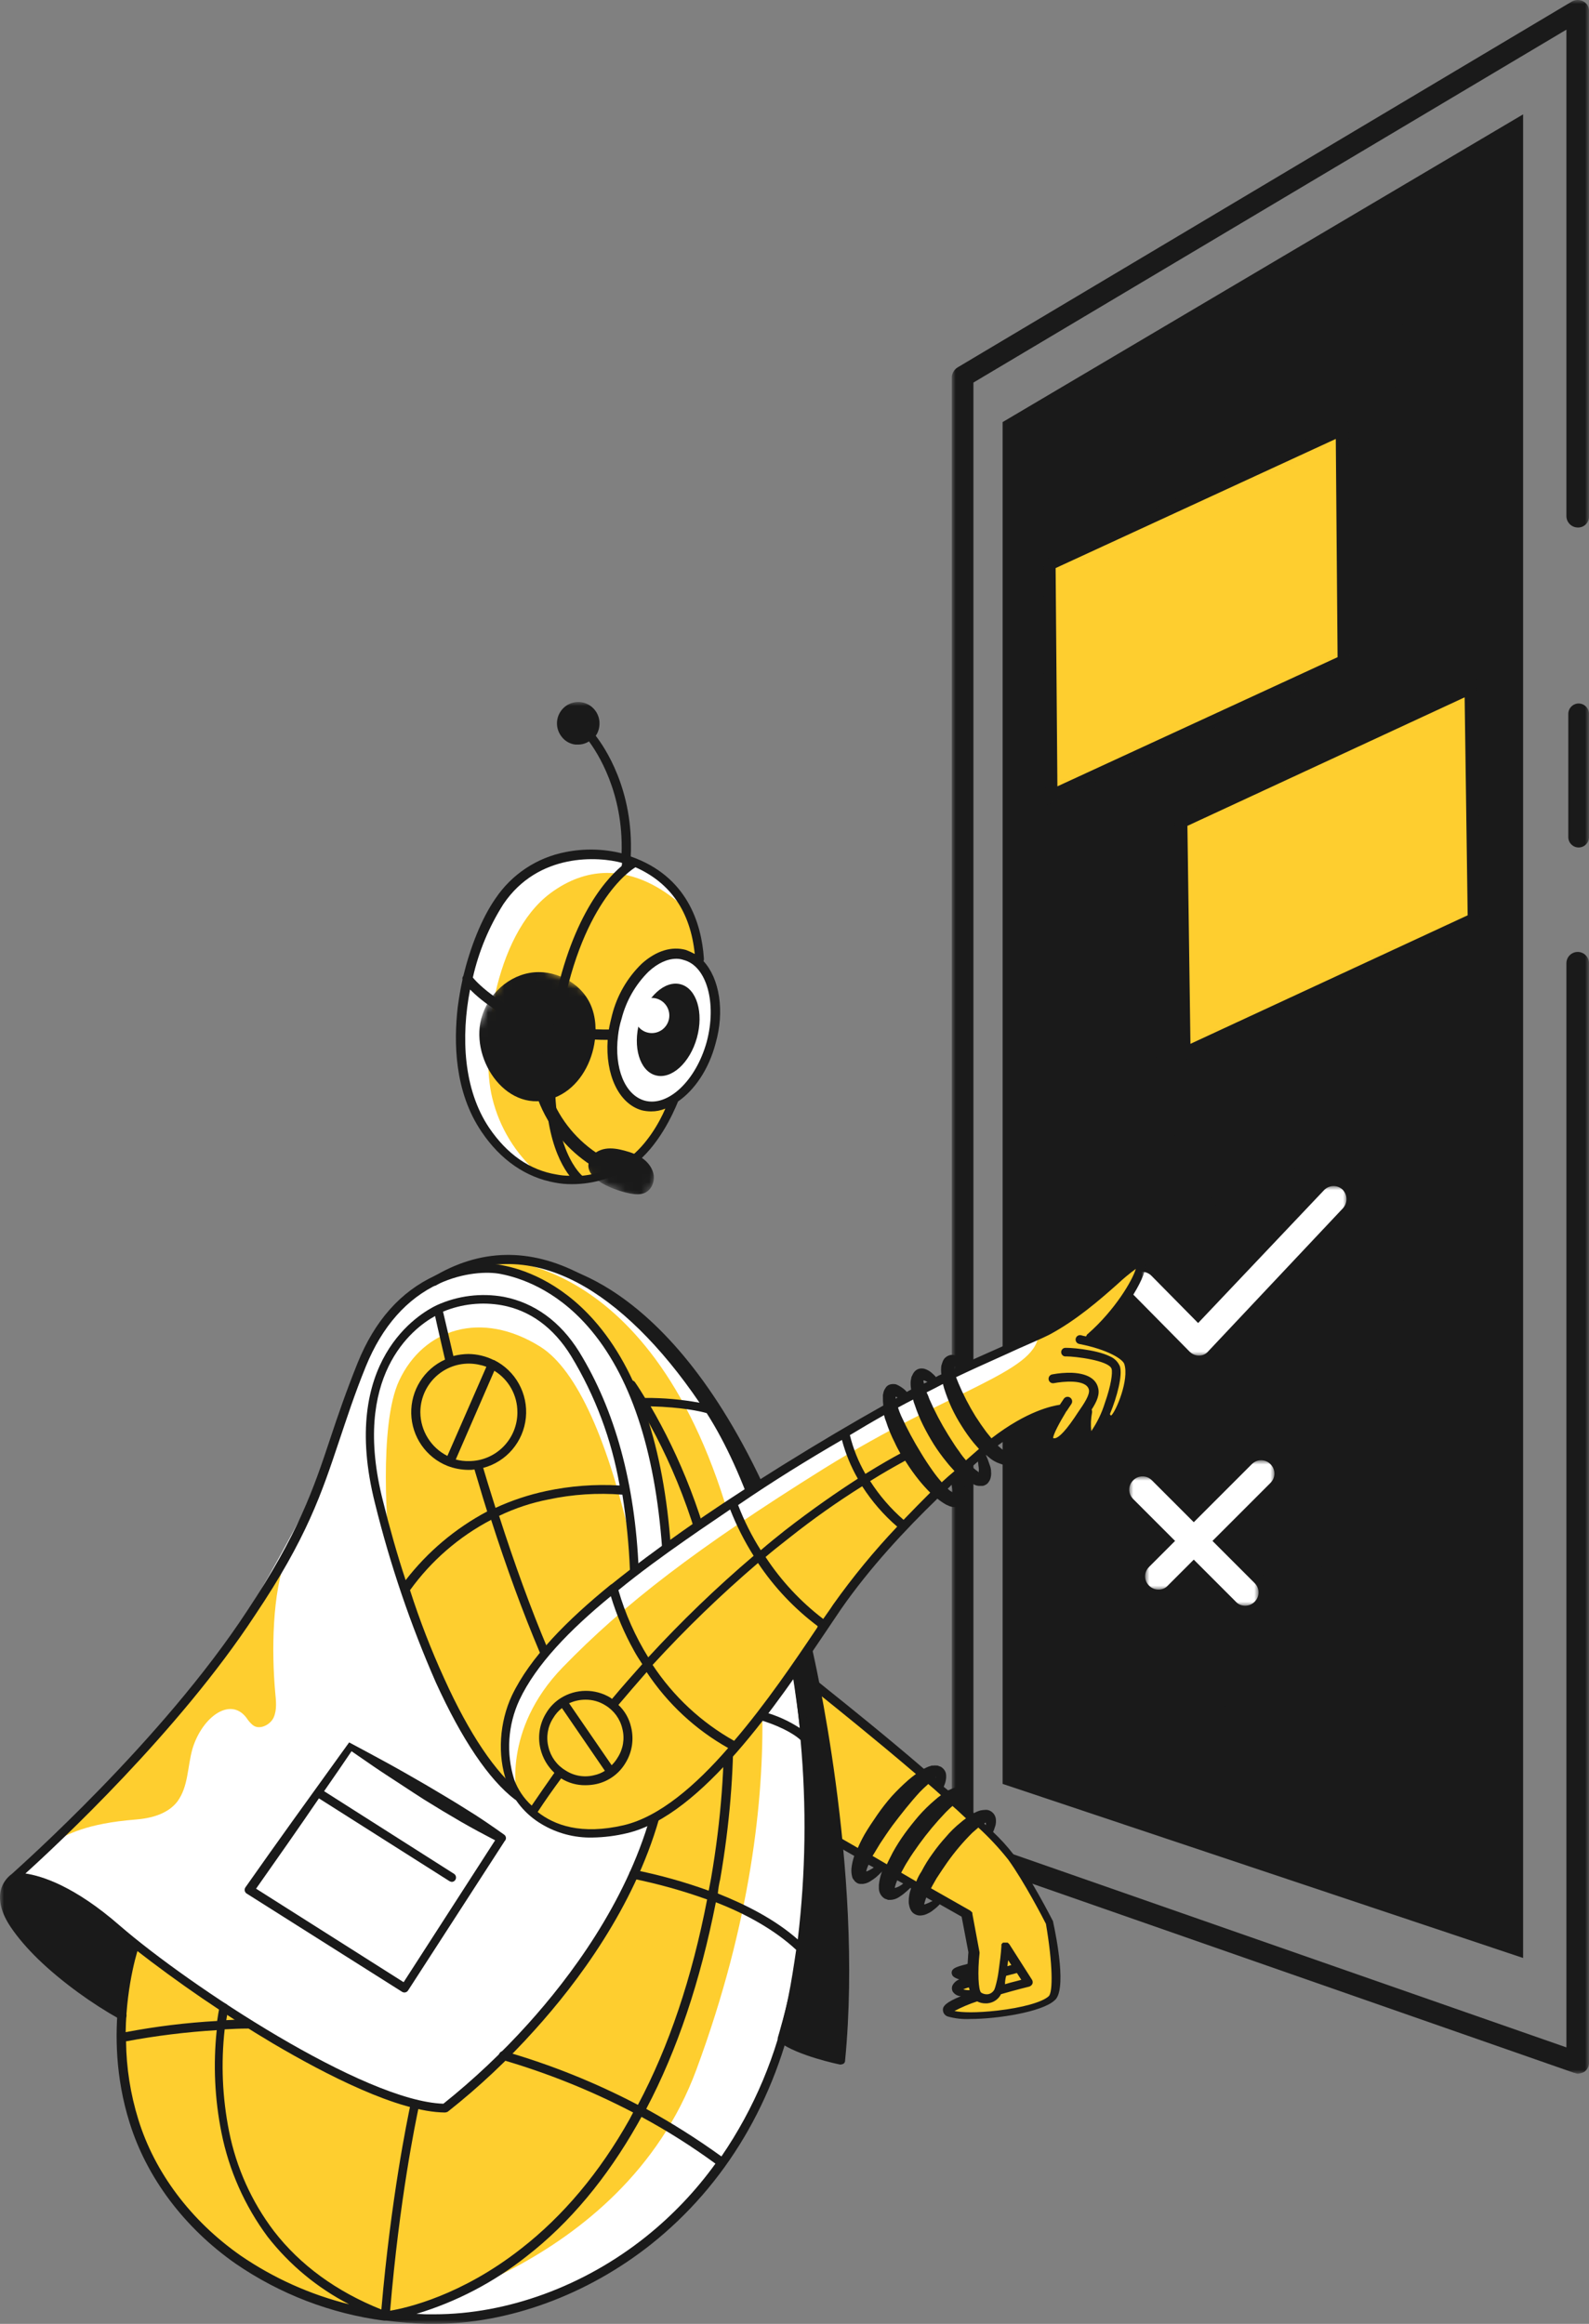 <svg width="197" height="288" viewBox="0 0 197 288" fill="none" xmlns="http://www.w3.org/2000/svg">
<rect x="0" y="0" width="197" height="288" fill="#808080" stroke="none"/>
<mask id="mask0" mask-type="alpha" maskUnits="userSpaceOnUse" x="118" y="0" width="79" height="257">
<rect x="118" width="79" height="257" fill="white"/>
</mask>
<g mask="url(#mask0)">
<path d="M188.832 242.654V14.171L124.301 52.31V221.077L188.832 242.654Z" fill="#1A1A1A"/>
<path d="M197 1.341C197.009 0.851 196.737 0.398 196.3 0.175C195.862 -0.058 195.337 -0.058 194.9 0.175L118.7 45.545C118.299 45.805 118.041 46.235 118 46.711V229.008C118.005 229.591 118.38 230.107 118.934 230.291L195.133 256.883C195.25 256.883 195.483 257 195.6 257C195.885 256.977 196.162 256.898 196.417 256.767C196.76 256.523 196.974 256.137 197 255.717V119.373C197 118.601 196.373 117.974 195.6 117.974C194.826 117.974 194.199 118.601 194.199 119.373V253.734L120.684 228.075V47.411L194.199 3.674V63.973C194.209 64.742 194.831 65.362 195.6 65.373C195.975 65.388 196.34 65.245 196.606 64.979C196.872 64.713 197.015 64.349 197 63.973V1.341Z" fill="#1A1A1A"/>
<path d="M195.716 87.183C195.01 87.189 194.439 87.76 194.433 88.466V103.745C194.433 104.453 195.007 105.028 195.716 105.028C196.425 105.028 197 104.453 197 103.745V88.466C196.994 87.76 196.423 87.189 195.716 87.183Z" fill="#1A1A1A"/>
<path d="M173.778 40.18C172.909 39.864 171.943 40.271 171.561 41.113L154.524 83.684L149.507 75.17C148.393 73.341 146.019 72.743 144.171 73.825C142.324 74.908 141.686 77.271 142.739 79.135L151.724 94.531L151.84 94.647C152.609 95.97 154.089 96.711 155.609 96.534C157.129 96.357 158.399 95.295 158.842 93.831L174.712 42.163C174.996 41.358 174.58 40.474 173.778 40.18Z" fill="#1A1A1A"/>
<path d="M173.778 96.747C172.909 96.431 171.943 96.838 171.561 97.68L154.524 140.251L149.507 131.737C148.393 129.908 146.019 129.31 144.171 130.392C142.324 131.475 141.686 133.838 142.739 135.702L151.724 151.098L151.84 151.214C152.609 152.537 154.089 153.278 155.609 153.101C157.129 152.924 158.399 151.862 158.842 150.398L174.712 98.73C174.943 97.928 174.544 97.08 173.778 96.747Z" fill="#1A1A1A"/>
<path d="M173.778 156.929C172.909 156.613 171.943 157.02 171.561 157.862L154.524 200.433L149.507 191.919C148.393 190.09 146.019 189.492 144.171 190.574C142.324 191.657 141.686 194.02 142.739 195.884L151.724 211.28L151.84 211.397C152.609 212.719 154.089 213.461 155.609 213.283C157.129 213.106 158.399 212.044 158.842 210.58L174.712 158.912C174.968 158.109 174.561 157.244 173.778 156.929Z" fill="#1A1A1A"/>
</g>
<mask id="mask1" mask-type="alpha" maskUnits="userSpaceOnUse" x="118" y="52" width="61" height="48">
<rect x="118.663" y="74.755" width="52.947" height="26.973" transform="rotate(-24.741 118.663 74.755)" fill="white"/>
</mask>
<g mask="url(#mask1)">
<path d="M166.37 53.195L130.097 69.91L130.332 98.652L166.605 81.937L166.37 53.195Z" fill="#FECE2F" stroke="#1A1A1A" stroke-width="1.543"/>
</g>
<mask id="mask2" mask-type="alpha" maskUnits="userSpaceOnUse" x="135" y="84" width="60" height="48">
<rect x="194.048" y="109.102" width="52.447" height="26.973" transform="rotate(155.136 194.048 109.102)" fill="white"/>
</mask>
<g mask="url(#mask2)">
<path d="M146.836 130.556L182.732 113.921L182.333 85.227L146.438 101.862L146.836 130.556Z" fill="#FECE2F" stroke="#1A1A1A" stroke-width="1.535"/>
</g>
<mask id="mask3" mask-type="alpha" maskUnits="userSpaceOnUse" x="140" y="147" width="27" height="21">
<rect x="140" y="147" width="27" height="21" fill="white"/>
</mask>
<g mask="url(#mask3)">
<path d="M147.482 167.506L140.488 160.424C139.837 159.765 139.837 158.776 140.488 158.118C141.139 157.459 142.114 157.459 142.765 158.118L148.539 163.965L164.154 147.494C164.804 146.835 165.78 146.835 166.431 147.412C167.081 148.071 167.081 149.059 166.512 149.718L149.759 167.506C149.19 168.165 148.133 168.165 147.482 167.506Z" fill="white"/>
</g>
<mask id="mask4" mask-type="alpha" maskUnits="userSpaceOnUse" x="0" y="87" width="142" height="201">
<rect y="87" width="142" height="201" fill="white"/>
</mask>
<g mask="url(#mask4)">
<path d="M100.484 208.511C100.484 208.511 118.332 223.27 118.283 223.27C118.234 223.27 124.841 229.262 126.813 232.68C128.785 236.097 130.413 238.375 130.659 242.189C130.906 246.002 130.758 247.836 129.772 248.231C128.785 248.626 117.84 251.103 117.741 249.667C117.642 248.181 120.453 247.24 120.453 247.24C120.453 247.24 118.925 247.24 119.269 246.448C119.509 245.956 119.935 245.581 120.453 245.408L120.798 242.04L119.861 237.286L110.591 232.085L106.45 229.857L103.935 228.47L101.716 215.643L100.484 208.511Z" fill="#FECE2F"/>
<path fill-rule="evenodd" clip-rule="evenodd" d="M130.561 238.177C130.568 238.122 130.549 238.068 130.511 238.028C130.413 237.83 127.849 232.828 125.68 229.857C124.903 228.847 124.046 227.902 123.116 227.033C123.116 227.008 123.128 226.996 123.14 226.984C123.152 226.971 123.165 226.959 123.165 226.934C123.221 226.821 123.261 226.693 123.303 226.557L123.303 226.557C123.335 226.455 123.369 226.348 123.411 226.241C123.48 225.965 123.497 225.679 123.46 225.398C123.426 225.183 123.342 224.979 123.214 224.804C123.062 224.603 122.857 224.448 122.622 224.358C122.432 224.294 122.229 224.277 122.031 224.309C121.915 224.309 121.817 224.325 121.735 224.339C121.677 224.349 121.628 224.358 121.587 224.358C121.293 224.434 121.01 224.551 120.748 224.705C120.649 224.605 120.55 224.518 120.451 224.431L120.451 224.431L120.451 224.431L120.451 224.431L120.451 224.431L120.451 224.431L120.451 224.431L120.451 224.431L120.451 224.431L120.451 224.431L120.451 224.431L120.451 224.431L120.451 224.431L120.451 224.431C120.353 224.345 120.254 224.258 120.156 224.16V224.11C120.268 223.891 120.351 223.658 120.403 223.417C120.496 223.129 120.513 222.822 120.452 222.525C120.437 222.291 120.35 222.066 120.205 221.882C120.03 221.663 119.788 221.506 119.516 221.437C119.305 221.387 119.086 221.387 118.875 221.437C118.707 221.446 118.541 221.479 118.382 221.536C118.196 221.599 118.007 221.682 117.832 221.759L117.832 221.759L117.831 221.759L117.831 221.759C117.73 221.804 117.633 221.847 117.543 221.883C117.444 221.808 117.358 221.734 117.272 221.66C117.185 221.586 117.099 221.511 117 221.437C117.019 221.382 117.044 221.32 117.071 221.254L117.071 221.254C117.116 221.141 117.167 221.017 117.198 220.892C117.288 220.587 117.321 220.268 117.296 219.951C117.276 219.694 117.173 219.45 117.002 219.258L116.855 219.109C116.83 219.084 116.793 219.059 116.756 219.035C116.719 219.01 116.682 218.985 116.658 218.961C116.523 218.919 116.391 218.87 116.263 218.812C116.05 218.787 115.835 218.787 115.622 218.812H115.474L115.375 218.862C115.351 218.862 115.314 218.874 115.277 218.886C115.24 218.898 115.203 218.911 115.178 218.911C114.936 219.008 114.741 219.106 114.547 219.203L114.537 219.208C109.857 215.179 105.038 211.319 102.755 209.49L102.755 209.49L102.755 209.49C102.007 208.891 101.531 208.509 101.422 208.412C101.264 208.283 101.048 208.25 100.859 208.325C100.67 208.401 100.536 208.574 100.51 208.777C100.483 208.979 100.568 209.181 100.732 209.303C100.751 209.323 101.021 209.539 101.491 209.916L101.491 209.916L101.491 209.916C103.386 211.437 108.532 215.565 113.551 219.852C113.206 220.1 112.91 220.347 112.614 220.595C111.888 221.234 111.197 221.912 110.544 222.625C109.91 223.351 109.317 224.111 108.768 224.904C108.226 225.696 107.684 226.489 107.19 227.33C106.881 227.877 106.601 228.439 106.351 229.016L104.034 227.679C103.775 227.528 103.444 227.617 103.294 227.877C103.144 228.137 103.232 228.469 103.491 228.62L105.907 230.006C105.735 230.503 105.619 231.018 105.562 231.542C105.527 231.908 105.561 232.277 105.661 232.631C105.696 232.762 105.764 232.881 105.858 232.978C105.883 233.003 105.907 233.04 105.932 233.078C105.957 233.115 105.981 233.152 106.006 233.176C106.031 233.201 106.068 233.226 106.105 233.251C106.142 233.276 106.179 233.3 106.203 233.325C106.333 233.418 106.488 233.47 106.647 233.473H106.99C107.326 233.436 107.648 233.317 107.927 233.127C108.149 232.99 108.363 232.841 108.568 232.681C108.859 232.437 109.102 232.194 109.345 231.95L109.357 231.938C109.357 231.987 109.357 231.987 109.308 232.037C109.135 232.534 109.02 233.049 108.963 233.572V234.068C108.97 234.274 109.021 234.476 109.11 234.662C109.237 234.933 109.444 235.157 109.702 235.306C109.837 235.347 109.968 235.397 110.097 235.454H110.442C110.773 235.432 111.094 235.331 111.379 235.159C111.6 235.022 111.814 234.874 112.02 234.714L112.02 234.714C112.315 234.466 112.611 234.218 112.859 233.971L112.957 234.02C112.957 234.045 112.945 234.07 112.933 234.094C112.92 234.119 112.908 234.144 112.908 234.169C112.742 234.646 112.659 235.149 112.662 235.654C112.654 235.805 112.67 235.955 112.711 236.1C112.746 236.307 112.812 236.508 112.908 236.694C113.022 236.933 113.213 237.125 113.45 237.239C113.661 237.354 113.901 237.406 114.141 237.388C114.451 237.372 114.754 237.288 115.028 237.14C115.259 237.038 115.474 236.904 115.669 236.744C115.971 236.523 116.252 236.275 116.508 236.001L119.22 237.536L120.059 241.944C120.033 242.156 120.021 242.397 120.008 242.658C119.996 242.885 119.984 243.127 119.961 243.38C119.909 243.387 119.858 243.404 119.813 243.43C118.58 243.727 118.186 243.925 118.038 244.222C117.964 244.379 117.964 244.561 118.038 244.718C118.087 244.866 118.186 245.064 118.925 245.312C118.565 245.448 118.266 245.713 118.086 246.055C117.977 246.312 117.995 246.606 118.135 246.847C118.363 247.171 118.727 247.372 119.122 247.392C117.297 248.135 116.853 248.63 116.903 249.125C116.92 249.502 117.18 249.824 117.544 249.918C118.426 250.16 119.342 250.26 120.255 250.215C123.756 250.215 129.18 249.323 130.709 247.937C132.287 246.794 131.004 240.207 130.561 238.177ZM122.179 225.745L122.179 225.745L122.179 225.747C122.179 225.771 122.179 225.782 122.185 225.788C122.191 225.794 122.203 225.794 122.228 225.794C122.215 225.795 122.202 225.79 122.193 225.78C122.184 225.771 122.179 225.76 122.179 225.747V225.745ZM122.228 225.894C122.174 225.887 122.119 225.905 122.08 225.943V225.946C122.054 225.946 122.032 225.966 122.031 225.993L122.228 226.191V225.894ZM113.599 233.174L111.726 232.084C111.791 231.966 111.856 231.846 111.921 231.723C112.106 231.381 112.296 231.025 112.514 230.697C112.958 229.954 113.451 229.261 113.944 228.568C114.952 227.172 116.056 225.848 117.248 224.606L117.309 224.546L117.309 224.546L117.309 224.546L117.309 224.545L117.309 224.545C117.578 224.277 117.811 224.044 118.087 223.814C118.473 224.138 118.838 224.482 119.196 224.82C119.386 225 119.575 225.178 119.763 225.349C119.538 225.499 119.324 225.664 119.123 225.845C118.439 226.391 117.811 227.005 117.249 227.677C116.665 228.319 116.122 228.997 115.622 229.707C115.105 230.413 114.643 231.159 114.241 231.936C113.979 232.322 113.763 232.738 113.599 233.175V233.174ZM119.136 222.858C119.126 222.849 119.121 222.836 119.122 222.823L119.171 222.872C119.158 222.873 119.145 222.867 119.136 222.858ZM119.072 223.07C119.112 223.032 119.166 223.014 119.22 223.021V223.316L119.023 223.118C119.024 223.105 119.029 223.093 119.039 223.084C119.048 223.075 119.061 223.071 119.074 223.072L119.072 223.07ZM115.972 220.223C115.97 220.215 115.968 220.206 115.967 220.198L115.966 220.199C115.966 220.199 115.935 220.199 115.972 220.223ZM115.972 220.223C115.979 220.251 115.995 220.277 116.017 220.297V220.248C115.996 220.238 115.982 220.23 115.972 220.223ZM109.114 228.469L109.114 228.469C109.607 227.726 110.1 226.983 110.643 226.24C111.727 224.804 112.861 223.367 114.044 222.08C114.338 221.785 114.686 221.436 114.981 221.188L115.08 221.089C115.577 221.498 116.074 221.948 116.533 222.363L116.658 222.476C116.4 222.659 116.153 222.857 115.918 223.07C115.197 223.679 114.521 224.342 113.897 225.051C113.305 225.744 112.713 226.487 112.171 227.23C111.632 227.976 111.138 228.753 110.692 229.558C110.609 229.725 110.526 229.886 110.443 230.047C110.279 230.365 110.116 230.682 109.952 231.043L108.177 230.004C108.335 229.765 108.494 229.497 108.661 229.215L108.661 229.215C108.804 228.973 108.953 228.722 109.112 228.47L109.114 228.469ZM107.388 231.938C107.578 231.876 107.759 231.793 107.931 231.69L107.929 231.689C108.068 231.618 108.2 231.535 108.325 231.442L107.684 231.095C107.549 231.362 107.45 231.645 107.388 231.938ZM111.482 233.77C111.323 233.849 111.158 233.915 110.989 233.968H110.94V233.919C111.007 233.612 111.106 233.314 111.233 233.027L111.973 233.423C111.825 233.56 111.659 233.676 111.48 233.769L111.482 233.77ZM114.937 235.899L114.937 235.899C115.022 235.862 115.108 235.825 115.181 235.801L115.177 235.8C115.316 235.716 115.465 235.649 115.62 235.602L114.831 235.157L114.824 235.178C114.728 235.468 114.632 235.756 114.584 235.949V235.999H114.688C114.763 235.974 114.85 235.936 114.937 235.899ZM120.207 246.646C119.941 246.647 119.676 246.614 119.418 246.547C119.64 246.442 119.871 246.359 120.108 246.299C120.157 246.41 120.191 246.526 120.207 246.646ZM123.658 249.172C126.715 248.825 129.23 248.132 130.019 247.389H130.018C130.561 246.893 130.511 243.328 129.672 238.423C129.376 237.828 126.96 233.173 124.988 230.449C123.861 229.033 122.624 227.708 121.29 226.488C121.166 226.587 121.043 226.698 120.92 226.81L120.92 226.81L120.92 226.81L120.92 226.81C120.796 226.921 120.673 227.033 120.55 227.132C119.411 228.261 118.372 229.488 117.445 230.798C117.001 231.442 116.558 232.085 116.114 232.779C116.024 232.94 115.935 233.095 115.848 233.246L115.848 233.246L115.848 233.246C115.695 233.511 115.549 233.764 115.424 234.017L120.305 236.791C120.305 236.804 120.31 236.816 120.319 236.826C120.328 236.835 120.341 236.84 120.354 236.84L120.403 236.889C120.417 236.889 120.429 236.894 120.439 236.903C120.448 236.913 120.453 236.926 120.453 236.939C120.477 236.964 120.477 236.976 120.477 236.982C120.477 236.983 120.477 236.983 120.477 236.984C120.477 236.985 120.478 236.985 120.478 236.986C120.479 236.988 120.484 236.988 120.502 236.988C120.515 236.988 120.528 236.993 120.537 237.002C120.547 237.012 120.552 237.025 120.552 237.038V237.186L121.439 241.941V242.09C121.192 244.367 121.291 246.648 121.636 246.943C121.897 247.118 122.214 247.188 122.524 247.141C122.874 247.065 123.167 246.826 123.313 246.497C123.306 246.443 123.324 246.388 123.362 246.349C123.567 245.669 123.716 244.973 123.806 244.268C123.953 243.229 124.102 242.09 124.151 241.198V240.95C124.164 240.951 124.177 240.946 124.186 240.936C124.195 240.927 124.2 240.914 124.2 240.901L124.249 240.851C124.249 240.838 124.254 240.825 124.263 240.816C124.273 240.807 124.286 240.801 124.299 240.802L124.348 240.752H124.94C124.94 240.766 124.945 240.778 124.954 240.788C124.963 240.797 124.976 240.802 124.989 240.802L125.038 240.851C125.063 240.876 125.063 240.888 125.063 240.895C125.063 240.896 125.063 240.898 125.064 240.898C125.065 240.901 125.07 240.901 125.088 240.901C125.101 240.901 125.113 240.906 125.123 240.915C125.132 240.924 125.137 240.937 125.137 240.95L127.948 245.358C128.037 245.508 128.055 245.689 127.998 245.853C127.919 246.019 127.777 246.144 127.603 246.2C127.603 246.2 125.976 246.596 124.102 247.141C123.818 247.706 123.29 248.107 122.673 248.231C122.512 248.272 122.345 248.289 122.18 248.28C121.82 248.281 121.465 248.196 121.144 248.033C120.175 248.348 119.235 248.746 118.333 249.221C119.171 249.42 121.094 249.469 123.658 249.172ZM125.384 243.526L124.891 243.675C124.916 243.55 124.928 243.426 124.94 243.302L124.94 243.302C124.953 243.178 124.965 243.055 124.989 242.932L125.384 243.526ZM126.074 244.516L124.743 244.863H124.743C124.649 245.202 124.599 245.552 124.595 245.904C125.06 245.757 125.507 245.646 125.897 245.549C126.169 245.481 126.414 245.42 126.616 245.359L126.074 244.516Z" fill="#1A1A1A"/>
<path d="M16.761 241C16.761 241 11.534 254.025 18.733 267.942C25.931 281.858 40.676 285.92 47.873 287.01C55.07 288.099 72.872 287.158 86.579 271.754C100.286 256.35 100.484 234.857 100.484 234.857C100.484 234.857 100.04 211.431 98.708 203.557C97.377 195.682 91.114 176.714 83.571 168.393C76.028 160.073 68.977 154.478 59.016 157.004L27.164 222.18L16.761 241Z" fill="#FECE2F"/>
<path d="M61.137 156.162C61.137 156.162 82.733 155.024 91.707 192.96L93.876 185.927C93.876 185.927 88.206 168.148 75.289 160.322C66.758 155.172 61.137 156.162 61.137 156.162Z" fill="white"/>
<path d="M86.579 271.706C100.286 256.304 100.484 234.809 100.484 234.809C100.484 234.809 100.04 211.384 98.708 203.509C98.205 200.868 97.563 198.257 96.785 195.684L92.446 195.634C92.446 195.634 99.991 219.605 86.332 256.502C77.063 281.512 47.873 286.96 47.873 286.96C55.022 288.099 72.872 287.158 86.579 271.706Z" fill="white"/>
<path d="M59.263 157.202C55.072 157.202 53.001 158.094 49.106 162.254C45.162 166.464 40.033 182.659 40.033 182.659C40.033 182.659 30.517 202.023 23.91 209.65C16.711 217.971 1.673 232.977 1.673 232.977L15.133 239.516C15.133 239.516 25.882 247.688 36.582 254.176C47.331 260.664 55.169 261.258 55.169 261.258C55.169 261.258 64.537 254.028 70.898 245.162C77.209 236.297 79.773 229.017 81.203 225.302C81.203 225.302 83.57 199.005 82.238 187.465C80.907 175.925 75.286 161.365 65.967 158.492C65.919 158.49 60.989 157.202 59.263 157.202Z" fill="white"/>
<path d="M34.117 209.7C34.215 210.789 34.363 211.879 33.919 212.869C33.475 213.81 32.095 214.454 31.306 213.761C31.084 213.571 30.885 213.355 30.714 213.117C28.742 210.096 25.092 212.671 23.86 216.732C23.219 219.011 23.367 221.388 21.987 223.27C20.803 224.805 18.733 225.35 16.81 225.498C10.597 225.994 8.378 227.38 6.652 228.222C8.576 226.786 12.224 222.923 13.802 221.14C19.571 214.553 24.551 209.65 29.482 202.419C30.714 200.636 34.117 194.297 35.546 192.811C33.722 197.368 33.673 204.748 34.117 209.7Z" fill="#FECE2F"/>
<path d="M73.66 163.641C69.322 158.737 64.687 157.252 62.271 156.806C61.63 156.658 58.129 156.162 53.938 158.094C49.648 160.075 46.443 163.69 44.323 168.94C42.893 172.506 41.907 175.378 40.97 178.201C38.85 184.59 36.976 190.086 30.665 199.597C20.064 215.79 2.266 231.491 1.475 232.234C0.791 232.726 0.302 233.445 0.094 234.264C-0.199 235.602 0.193 237.137 1.327 238.821C3.102 241.446 5.913 244.17 9.709 246.943C11.368 248.152 13.097 249.26 14.887 250.261C14.962 250.301 15.048 250.319 15.133 250.311C15.383 250.311 15.603 250.144 15.671 249.903C15.74 249.662 15.641 249.404 15.429 249.271C15.259 249.182 15.095 249.083 14.936 248.976C14.985 247.886 15.725 244.915 15.824 244.518C16.021 243.726 16.612 242.488 16.711 241.547C22.166 245.797 27.88 249.701 33.821 253.235C40.379 257.098 49.401 261.754 55.17 261.803C55.291 261.793 55.408 261.76 55.516 261.704C59.399 258.638 63.012 255.241 66.314 251.551C71.59 245.707 78.542 236.446 81.698 225.451C81.77 225.154 81.592 224.853 81.298 224.773C81.004 224.693 80.7 224.863 80.613 225.156C77.508 235.953 70.653 245.065 65.475 250.81C62.247 254.392 58.735 257.704 54.973 260.714C45.161 260.419 23.417 246.054 14.887 238.673C9.216 233.72 5.173 232.481 3.152 232.183C7.146 228.568 22.184 214.552 31.602 200.19C38.061 190.581 39.885 185.035 42.055 178.547C42.992 175.773 43.928 172.852 45.358 169.335C47.38 164.383 50.435 160.916 54.431 159.083C57.439 157.697 60.446 157.548 62.123 157.895C64.391 158.34 68.779 159.727 72.872 164.383C78.098 170.325 81.204 179.587 82.092 191.919C82.135 192.206 82.393 192.41 82.681 192.384C82.969 192.357 83.186 192.11 83.177 191.82C82.289 179.241 79.084 169.782 73.66 163.641Z" fill="#1A1A1A"/>
<path fill-rule="evenodd" clip-rule="evenodd" d="M57.782 224.209C59.411 225.2 60.987 226.29 62.516 227.379C62.64 227.469 62.718 227.61 62.727 227.764C62.737 227.917 62.677 228.067 62.565 228.171L50.583 246.694C50.416 246.935 50.09 247 49.844 246.843L30.565 234.659C30.324 234.492 30.259 234.164 30.417 233.916C34.308 228.372 38.281 222.869 42.224 217.409C42.578 216.918 42.932 216.428 43.286 215.938C44.864 216.78 46.442 217.622 48.069 218.514C49.696 219.406 51.323 220.346 52.95 221.287L55.366 222.724C56.205 223.219 56.993 223.714 57.782 224.209L57.782 224.209ZM31.748 234.065L50.041 245.654L61.383 228.07C59.953 227.329 58.573 226.586 57.192 225.794C56.819 225.569 56.434 225.345 56.049 225.12C55.67 224.899 55.291 224.678 54.924 224.457L52.656 223.07C51.779 222.512 50.902 221.937 50.015 221.354C49.406 220.954 48.791 220.551 48.169 220.148C46.922 219.341 45.708 218.501 44.447 217.627C44.162 217.43 43.874 217.23 43.583 217.03C42.513 218.619 41.441 220.164 40.372 221.707C40.308 221.799 40.245 221.891 40.181 221.982L56.303 232.232C56.543 232.4 56.609 232.728 56.451 232.975C56.356 233.13 56.188 233.224 56.007 233.223C55.902 233.212 55.801 233.179 55.711 233.124L39.539 222.872C36.987 226.617 34.387 230.313 31.787 234.009L31.748 234.065Z" fill="#1A1A1A"/>
<path d="M66.758 156.509C66.758 156.509 81.648 156.509 94.517 183.798L92.94 184.788C92.94 184.788 91.411 180.232 86.234 172.159C81.056 164.087 73.019 157.054 66.758 156.509Z" fill="#1A1A1A"/>
<path d="M100.681 204.301C100.616 204.088 100.449 203.921 100.237 203.856C100.012 203.828 99.794 203.947 99.695 204.153L98.265 206.877C98.224 206.988 98.207 207.106 98.215 207.223C98.215 207.322 100.138 218.515 100.187 229.312C100.236 240.058 96.489 252.341 96.44 252.491C96.381 252.71 96.459 252.944 96.637 253.085C98.905 254.77 103.885 255.808 104.132 255.858H104.23C104.351 255.848 104.468 255.815 104.576 255.759C104.706 255.671 104.781 255.521 104.773 255.363C107.091 231.541 100.73 204.549 100.681 204.301Z" fill="#1A1A1A"/>
<path d="M75.386 105.943C72.822 105.398 64.292 104.903 59.657 116.096C55.022 127.289 56.058 138.63 63.651 143.83C71.245 148.981 79.331 145.861 82.881 137.244L86.727 118.473C86.727 118.473 87.022 108.469 75.386 105.943Z" fill="#FECE2F"/>
<path d="M75.386 105.943C72.822 105.398 64.292 104.903 59.657 116.096C55.022 127.289 56.058 138.63 63.651 143.83C64.622 144.49 65.663 145.038 66.756 145.465C63.927 143.018 61.927 139.746 61.036 136.104C59.508 129.963 61.184 115.947 68.235 110.698C77.456 103.863 85.443 113.124 85.443 113.124C84.064 110.301 81.204 107.181 75.386 105.943Z" fill="white"/>
<path d="M80.564 119.266C79.796 119.888 79.145 120.643 78.64 121.494C77.153 123.918 76.289 126.675 76.126 129.517C76.027 131.3 76.225 133.184 77.161 134.718C78.098 136.251 79.923 137.293 81.648 136.897C82.534 136.65 83.346 136.191 84.015 135.56C85.757 134.172 87.073 132.317 87.812 130.211C88.044 129.364 88.225 128.504 88.354 127.635C88.577 126.544 88.676 125.431 88.65 124.317C88.502 122.485 87.615 120.256 86.135 119.068C84.607 117.928 82.043 118.176 80.564 119.266Z" fill="white"/>
<ellipse cx="82.841" cy="127.627" rx="5.851" ry="3.694" transform="rotate(-74.478 82.841 127.627)" fill="#1A1A1A"/>
<ellipse cx="80.81" cy="125.852" rx="2.17" ry="2.179" fill="white"/>
<path fill-rule="evenodd" clip-rule="evenodd" d="M87.269 118.822C87.277 118.923 87.26 119.024 87.22 119.117C89.192 121.246 89.883 125.308 88.699 129.372C87.861 132.542 86.086 135.117 84.064 136.504C83.423 138.088 81.599 142.1 78.542 144.378C76.292 145.928 73.627 146.756 70.899 146.755C70.188 146.761 69.478 146.695 68.779 146.557C65.229 145.915 62.073 143.784 59.707 140.267C56.305 135.267 56.255 129.124 56.748 124.816C56.896 123.677 57.093 122.537 57.34 121.398C57.3 121.242 57.337 121.077 57.439 120.952C58.328 117.336 59.707 113.82 61.432 111.344C63.45 108.346 66.573 106.279 70.111 105.599C72.411 105.138 74.784 105.188 77.063 105.747C77.309 98.17 74.006 93.217 73.019 91.88C72.622 92.137 72.16 92.274 71.688 92.276H71.343C70.656 92.2 70.031 91.842 69.618 91.285C68.876 90.34 68.863 89.012 69.585 88.052C70.307 87.092 71.582 86.741 72.69 87.198C73.798 87.655 74.46 88.805 74.302 89.998C74.259 90.426 74.106 90.836 73.858 91.186C74.893 92.524 78.591 97.823 78.197 106.143C85.149 108.57 86.973 114.364 87.269 118.822ZM85.05 117.73C85.421 117.875 85.783 118.04 86.135 118.226C85.592 112.976 83.128 109.41 78.788 107.481C78.098 107.876 71.836 112.086 69.42 126.993C71.414 127.412 73.448 127.612 75.485 127.588C75.585 126.993 75.731 126.399 75.879 125.805C76.493 123.37 77.775 121.157 79.577 119.416C81.352 117.829 83.275 117.235 85.05 117.73ZM62.419 112.033C66.758 105.644 74.203 106.139 77.112 106.934C77.12 107.068 77.103 107.202 77.063 107.33C74.844 109.212 70.308 114.412 68.286 126.744C62.419 125.159 59.263 121.94 58.622 121.147C59.353 117.912 60.638 114.828 62.419 112.033ZM58.277 122.632C57.143 128.476 57.439 135.013 60.643 139.768V139.769C62.862 143.038 65.673 145.019 69.025 145.562C69.546 145.663 70.074 145.713 70.603 145.711C69.222 143.927 66.561 138.876 68.089 128.08V127.98C62.813 126.643 59.657 124.018 58.277 122.632ZM77.901 143.581C76.205 144.766 74.237 145.499 72.181 145.711L72.132 145.661L72.125 145.655C71.912 145.462 67.384 141.356 69.272 128.278C71.204 128.669 73.169 128.868 75.14 128.872H75.337C75.043 133.131 76.668 136.746 79.528 137.588C79.915 137.686 80.312 137.736 80.711 137.737C81.32 137.742 81.924 137.624 82.487 137.39C81.747 139.125 80.169 141.899 77.901 143.583V143.581ZM79.923 136.402C82.831 137.194 86.283 133.926 87.615 129.121C88.896 124.317 87.615 119.711 84.755 118.969C84.469 118.871 84.169 118.821 83.867 118.82C82.733 118.82 81.548 119.365 80.415 120.405C78.79 122.01 77.63 124.031 77.063 126.249C76.844 126.942 76.695 127.655 76.619 128.378C76.126 132.34 77.457 135.708 79.923 136.402Z" fill="#1A1A1A"/>
<path d="M71.294 167.801C66.217 159.629 58.178 160.422 54.283 162.254C51.965 163.344 42.646 169.138 46.936 186.175C50.88 201.726 57.389 217.426 64.096 222.626L78.543 194.693C78.147 183.302 75.436 174.438 71.294 167.801Z" fill="#FECE2F"/>
<path d="M48.169 190.83C48.169 190.83 46.837 176.666 49.5 171.069C52.508 164.681 59.657 162.304 67.004 166.909C71.54 169.782 75.485 178.647 78.394 191.87C78.394 191.87 76.964 174.883 71.294 167.801C65.623 160.719 58.573 159.431 52.557 163.294C46.542 167.157 45.112 174.14 46.246 182.411C47.281 190.682 48.169 190.83 48.169 190.83Z" fill="white"/>
<path fill-rule="evenodd" clip-rule="evenodd" d="M71.788 167.504C69.471 163.789 66.266 161.462 62.47 160.719C59.651 160.21 56.745 160.573 54.137 161.759C52.066 162.749 42.007 168.544 46.494 186.324C48.371 193.923 50.895 201.346 54.038 208.511C57.243 215.544 60.596 220.546 63.85 223.022C63.954 223.085 64.073 223.119 64.194 223.123C64.365 223.131 64.53 223.058 64.638 222.925C64.731 222.807 64.773 222.657 64.754 222.507C64.736 222.358 64.658 222.223 64.539 222.132C61.482 219.755 58.179 214.901 55.072 208.017C53.444 204.456 52.029 200.801 50.832 197.072C53.464 193.42 56.908 190.435 60.89 188.354C62.813 194.347 64.834 199.844 66.905 204.748C66.995 204.945 67.183 205.078 67.398 205.095C67.468 205.102 67.538 205.085 67.596 205.046C67.733 204.987 67.841 204.875 67.897 204.736C67.953 204.597 67.951 204.441 67.892 204.303C65.821 199.4 63.799 193.851 61.876 187.86C63.819 186.924 65.874 186.242 67.99 185.83C71.003 185.188 74.092 184.988 77.161 185.235C77.659 188.334 77.972 191.459 78.098 194.595C78.1 194.896 78.342 195.139 78.64 195.14C78.791 195.136 78.934 195.07 79.037 194.958C79.139 194.846 79.192 194.698 79.183 194.546C78.739 183.897 76.274 174.784 71.788 167.504ZM50.291 195.832L50.29 195.831C53.02 192.303 56.466 189.399 60.4 187.314C60.049 186.223 59.718 185.11 59.381 183.977L59.381 183.977L59.381 183.977L59.381 183.977C59.198 183.362 59.013 182.741 58.822 182.114C58.578 182.155 58.331 182.171 58.083 182.163C57.19 182.157 56.304 181.989 55.47 181.668C52.814 180.604 51.049 178.05 50.984 175.179C50.92 172.309 52.569 169.677 55.174 168.494C54.998 167.727 54.835 167.022 54.687 166.385C54.34 164.882 54.08 163.757 53.941 163.096C51.13 164.631 43.536 170.525 47.48 186.026C48.319 189.394 49.255 192.713 50.29 195.831L50.289 195.832H50.291ZM62.386 179.306C63.515 178.173 64.148 176.635 64.146 175.032H64.144C64.157 172.93 63.073 170.976 61.286 169.881L56.503 180.876C57.033 181.021 57.581 181.087 58.13 181.074C59.727 181.076 61.258 180.44 62.386 179.306ZM55.467 180.432C53.429 179.407 52.134 177.322 52.114 175.033C52.112 173.43 52.745 171.892 53.874 170.759C55.002 169.625 56.534 168.989 58.13 168.991C58.87 168.998 59.604 169.132 60.299 169.387L55.467 180.432ZM61.433 186.87C63.438 185.947 65.538 185.249 67.695 184.79L67.694 184.788C70.691 184.15 73.76 183.917 76.819 184.096C75.832 178.416 73.791 172.973 70.803 168.05C68.634 164.534 65.725 162.404 62.224 161.76C59.766 161.32 57.234 161.595 54.926 162.553C55.028 162.963 55.197 163.692 55.424 164.677C55.636 165.596 55.899 166.736 56.209 168.05C56.821 167.892 57.45 167.808 58.082 167.802C59.159 167.814 60.22 168.068 61.187 168.545H61.236C63.913 169.865 65.491 172.716 65.195 175.696C64.898 178.676 62.789 181.157 59.905 181.917C60.264 183.144 60.65 184.371 61.023 185.56C61.162 186.003 61.3 186.44 61.433 186.87Z" fill="#1A1A1A"/>
<path fill-rule="evenodd" clip-rule="evenodd" d="M99.843 241.396C100.933 232.771 101.082 224.052 100.286 215.394V215.295C100.04 212.422 99.695 209.55 99.251 206.727C97.229 193.702 93.236 181.915 88.403 174.387C83.374 166.561 77.704 160.866 72.082 157.944C65.672 154.576 59.459 154.725 53.542 158.34C53.284 158.491 53.196 158.823 53.345 159.083C53.495 159.343 53.826 159.432 54.085 159.281C59.607 155.913 65.475 155.765 71.539 158.934C76.716 161.658 81.945 166.809 86.728 173.842C84.499 173.431 82.238 173.232 79.972 173.247C79.578 172.603 79.184 171.96 78.74 171.316C78.563 171.056 78.21 170.99 77.951 171.168C77.692 171.345 77.626 171.7 77.803 171.96C85.347 183.4 93.236 203.21 88.157 232.778C88.102 233.058 88.046 233.354 87.99 233.648C87.948 233.874 87.906 234.098 87.864 234.313C84.858 233.225 81.776 232.364 78.643 231.738C78.347 231.69 78.068 231.889 78.014 232.185C77.96 232.482 78.152 232.767 78.446 232.827C81.578 233.46 84.659 234.321 87.667 235.402C85.793 245.109 82.933 253.628 79.087 260.857C73.817 258.092 68.282 255.87 62.567 254.224C62.281 254.129 61.972 254.284 61.876 254.571C61.781 254.858 61.935 255.169 62.221 255.264C67.846 256.9 73.296 259.09 78.493 261.802C78.421 261.944 78.349 262.077 78.278 262.209L78.278 262.209C78.201 262.35 78.125 262.491 78.049 262.645C74.351 269.232 69.815 274.63 64.588 278.691C57.192 284.485 50.437 286.021 48.366 286.367C49.528 272.503 51.539 262.907 51.907 261.151C51.945 260.969 51.965 260.871 51.965 260.861C52.009 260.676 51.951 260.48 51.813 260.349C51.675 260.218 51.478 260.171 51.295 260.226C51.113 260.28 50.974 260.428 50.93 260.614C50.93 260.623 50.909 260.724 50.87 260.911C50.498 262.691 48.486 272.326 47.28 286.219C41.708 283.99 37.221 280.721 33.967 276.512C31.195 272.864 29.29 268.628 28.397 264.128C27.566 259.972 27.383 255.711 27.854 251.499L27.876 251.498L27.876 251.498C28.806 251.449 29.736 251.4 30.764 251.4C30.915 251.395 31.058 251.33 31.16 251.218C31.262 251.106 31.315 250.957 31.306 250.806C31.304 250.506 31.062 250.263 30.764 250.261C29.827 250.261 28.89 250.31 28.052 250.36C28.13 249.887 28.195 249.526 28.238 249.283C28.277 249.068 28.298 248.947 28.298 248.924C28.334 248.729 28.263 248.53 28.112 248.402C27.962 248.274 27.755 248.236 27.57 248.303C27.384 248.37 27.248 248.531 27.213 248.725C27.213 248.74 27.201 248.806 27.179 248.919C27.127 249.189 27.023 249.725 26.92 250.459C23.113 250.671 19.325 251.134 15.579 251.846C15.678 245.655 17.206 241.198 17.257 241.148C17.319 240.962 17.277 240.758 17.148 240.611C17.018 240.465 16.821 240.399 16.63 240.438C16.439 240.477 16.283 240.616 16.222 240.802L16.208 240.842C15.925 241.674 12.501 251.74 16.074 263.088C18.194 269.873 22.829 276.064 29.189 280.521C34.696 284.307 41.014 286.734 47.63 287.603H47.924C49.551 287.802 51.228 287.95 52.904 288H53.789C63.009 288 72.772 284.434 80.71 278.144C89.981 270.765 96.193 260.265 98.707 247.885C99.102 245.904 99.447 243.924 99.743 241.892L99.766 241.835C99.85 241.627 99.888 241.533 99.843 241.396ZM89.291 232.878C94.024 205.441 87.612 186.225 80.662 174.289C84.606 174.388 86.973 174.933 87.615 175.132C92.348 182.511 96.194 194.1 98.215 206.878C98.61 209.304 98.906 211.731 99.152 214.158C97.8 213.274 96.32 212.606 94.764 212.177C94.579 212.115 94.375 212.157 94.229 212.287C94.083 212.417 94.018 212.615 94.057 212.807C94.096 212.999 94.234 213.155 94.419 213.217C97.427 214.158 98.856 215.248 99.251 215.644C100.004 223.871 99.888 232.155 98.906 240.358C96.094 237.881 92.496 236.049 88.995 234.662C89.049 234.061 89.148 233.464 89.291 232.878ZM17.156 262.692C19.176 269.23 23.663 275.222 29.827 279.531C33.919 282.335 38.478 284.381 43.287 285.573C39.356 283.55 35.907 280.694 33.18 277.203C30.347 273.389 28.394 268.991 27.461 264.326C26.618 260.138 26.419 255.846 26.869 251.598C23.097 251.827 19.342 252.29 15.627 252.985C15.662 256.279 16.177 259.549 17.156 262.692ZM80.07 277.203C72.379 283.344 62.862 286.812 53.839 286.812H52.952C52.73 286.812 52.508 286.8 52.286 286.787C52.064 286.775 51.842 286.762 51.62 286.762C56.58 285.271 61.214 282.851 65.278 279.631C70.653 275.47 75.239 269.924 79.035 263.237C79.108 263.091 79.194 262.944 79.279 262.796L79.279 262.796C79.366 262.646 79.454 262.495 79.528 262.346C82.712 264.066 85.776 266.002 88.699 268.14C86.244 271.539 83.341 274.588 80.07 277.203ZM80.12 261.355C83.343 263.127 86.455 265.095 89.439 267.249C93.507 261.313 96.326 254.606 97.722 247.537C98.117 245.605 98.415 243.624 98.708 241.644C95.997 239.118 92.348 237.137 88.749 235.75C86.825 245.507 83.966 254.075 80.12 261.355Z" fill="#1A1A1A"/>
<path d="M137.414 167.008C136.625 166.81 135.837 166.563 134.998 166.365L135.245 165.77C139.337 162.254 142.049 157.153 141.359 156.559C140.619 155.915 135.737 161.808 129.871 164.978C127.997 165.968 120.304 169.039 113.304 172.753C103.485 178.105 93.955 183.974 84.753 190.335C77.061 195.783 67.348 203.014 63.847 210.492C62.35 213.705 62.121 217.368 63.206 220.744C64.241 223.716 68.235 228.916 77.456 226.736C87.76 224.31 98.707 206.332 103.687 199.2C108.667 192.068 115.471 185.335 121.634 180.083C126.516 175.874 130.017 174.984 131.201 174.784C131.199 175.039 131.149 175.291 131.053 175.527C130.869 176.045 130.602 176.53 130.264 176.963C130.079 177.317 129.914 177.68 129.77 178.053C129.672 178.29 129.672 178.558 129.77 178.796C129.891 179.001 130.132 179.102 130.362 179.043C130.586 178.991 130.802 178.907 131.003 178.796C132.214 178.071 133.27 177.111 134.108 175.972C134.246 176.395 134.361 176.824 134.453 177.259C134.499 177.491 134.62 177.7 134.798 177.854C135.095 178.044 135.484 178.003 135.735 177.755C135.971 177.514 136.156 177.227 136.277 176.912L136.721 175.872C136.77 175.822 136.77 175.723 136.869 175.674C136.919 175.624 137.066 175.674 137.163 175.674C137.653 175.757 138.152 175.59 138.494 175.228C138.826 174.854 139.077 174.416 139.234 173.94C139.571 173.09 139.835 172.211 140.023 171.316C140.22 170.325 140.368 169.186 139.776 168.344C139.288 167.553 138.302 167.256 137.414 167.008Z" fill="#FECE2F"/>
<path d="M64.095 222.626C64.095 222.626 62.172 214.454 69.765 206.629C77.359 198.804 86.332 191.87 102.209 181.965C118.135 172.11 128.194 170.129 128.737 165.523C128.737 165.523 122.031 169.089 121.488 169.039C120.896 169.039 108.126 175.378 100.582 180.083C93.038 184.789 77.654 195.634 77.654 195.634C77.654 195.634 67.103 203.459 65.033 208.511C62.862 213.612 61.679 215.643 64.095 222.626Z" fill="white"/>
<ellipse cx="72.576" cy="215.395" rx="5.276" ry="5.299" fill="#FECE2F"/>
<path fill-rule="evenodd" clip-rule="evenodd" d="M135.837 165.968C137.485 164.49 138.943 162.809 140.176 160.966C141.309 159.233 142 157.697 142 156.905C142.027 156.624 141.918 156.348 141.706 156.162C141.016 155.568 140.079 156.36 137.811 158.341C135.691 160.223 132.782 162.749 129.577 164.482C128.95 164.822 127.616 165.397 125.944 166.119L125.829 166.168C124.151 166.911 122.033 167.854 119.715 168.892C119.715 168.843 119.666 168.793 119.617 168.744C119.446 168.582 119.265 168.432 119.074 168.294C118.859 168.121 118.605 168.002 118.334 167.948C118.14 167.897 117.937 167.897 117.743 167.948C117.521 168.014 117.318 168.133 117.151 168.294C117.017 168.435 116.916 168.604 116.855 168.789C116.806 168.938 116.756 169.087 116.707 169.235C116.658 169.597 116.658 169.964 116.707 170.325C116.468 170.421 116.237 170.537 116.017 170.672C116.017 170.622 115.967 170.573 115.918 170.523C115.749 170.346 115.568 170.18 115.376 170.028C115.14 169.847 114.872 169.712 114.587 169.631C114.376 169.582 114.157 169.582 113.946 169.631C113.688 169.702 113.462 169.86 113.305 170.077C113.218 170.193 113.165 170.309 113.117 170.415L113.117 170.416C113.083 170.491 113.051 170.561 113.011 170.622C112.988 170.692 112.976 170.772 112.964 170.848L112.964 170.848V170.848C112.951 170.934 112.939 171.015 112.912 171.068C112.877 171.448 112.894 171.83 112.962 172.206C112.863 172.255 112.777 172.305 112.691 172.354C112.604 172.404 112.518 172.453 112.419 172.503C112.263 172.313 112.08 172.146 111.877 172.008C111.633 171.827 111.368 171.678 111.088 171.562C110.861 171.512 110.625 171.512 110.398 171.562C110.122 171.624 109.888 171.805 109.757 172.057C109.634 172.235 109.55 172.438 109.511 172.651C109.511 172.701 109.498 172.738 109.486 172.775C109.473 172.812 109.461 172.849 109.461 172.899V173.147C109.453 173.494 109.469 173.842 109.511 174.187C102.164 178.297 91.908 184.587 84.561 189.787C81.553 191.917 78.595 194.096 75.834 196.325C75.809 196.325 75.797 196.337 75.785 196.35C75.772 196.362 75.76 196.374 75.736 196.374C70.312 200.782 65.726 205.388 63.458 210.142C61.93 213.411 61.634 217.522 62.817 220.84C63.606 223.019 65.122 224.857 67.107 226.04C69.025 227.197 71.231 227.782 73.468 227.726C74.913 227.703 76.352 227.521 77.757 227.181C87.027 225.002 96.543 210.887 102.213 202.468C102.64 201.824 103.039 201.239 103.408 200.696C103.721 200.236 104.013 199.806 104.284 199.397C107.834 194.296 112.223 189.591 116.217 185.728C116.554 186.01 116.917 186.258 117.301 186.471C117.375 186.496 117.45 186.533 117.524 186.57L117.524 186.57C117.598 186.607 117.671 186.644 117.745 186.669C117.936 186.734 118.135 186.768 118.337 186.768C118.641 186.76 118.934 186.656 119.176 186.471C119.299 186.379 119.399 186.261 119.47 186.124C119.548 186.023 119.599 185.904 119.618 185.777C119.73 185.459 119.747 185.115 119.667 184.787C119.619 184.499 119.571 184.258 119.524 184.018L119.519 183.995C119.47 183.821 119.408 183.647 119.346 183.474L119.346 183.474C119.284 183.301 119.223 183.128 119.174 182.955C119.215 182.999 119.265 183.033 119.322 183.054C119.706 183.396 120.138 183.68 120.604 183.897C120.628 183.921 120.665 183.933 120.702 183.946C120.739 183.958 120.776 183.971 120.801 183.996L120.899 184.045L121.048 184.095C121.068 184.095 121.106 184.103 121.149 184.113C121.211 184.127 121.285 184.144 121.341 184.144H121.834C121.859 184.144 121.896 184.132 121.933 184.119C121.97 184.107 122.007 184.095 122.031 184.095C122.152 184.039 122.268 183.973 122.377 183.897C122.547 183.727 122.681 183.525 122.771 183.302C122.87 182.999 122.904 182.678 122.87 182.361C122.868 182.106 122.818 181.854 122.722 181.618C122.587 181.178 122.423 180.748 122.229 180.33H122.278C122.329 180.381 122.392 180.432 122.456 180.483L122.456 180.483C122.516 180.531 122.575 180.578 122.623 180.625C123.001 180.951 123.435 181.203 123.905 181.368L124.349 181.517C124.543 181.567 124.747 181.567 124.941 181.517C125.174 181.47 125.394 181.368 125.581 181.22C125.757 181.085 125.879 180.892 125.927 180.675C126.052 180.396 126.086 180.084 126.025 179.784C126.017 179.533 125.984 179.285 125.927 179.041C125.825 178.635 125.693 178.238 125.532 177.852C127.108 176.785 128.838 175.966 130.66 175.425C128.982 178.348 129.527 178.793 129.773 178.991C130.027 179.233 130.36 179.374 130.709 179.387H130.857C131.745 179.288 132.731 178.348 134.063 176.465C134.063 177.603 134.309 178.05 134.457 178.199C134.633 178.428 134.908 178.558 135.196 178.546C135.669 178.546 136.006 178.137 136.25 177.841L136.281 177.803C136.596 177.354 136.861 176.873 137.07 176.366C137.103 176.383 137.137 176.405 137.17 176.428L137.17 176.428C137.235 176.471 137.3 176.515 137.364 176.515C137.457 176.555 137.558 176.572 137.66 176.564C137.936 176.569 138.202 176.462 138.399 176.267C139.336 175.524 141.16 171.067 140.421 168.69C140.028 167.355 137.661 166.464 135.837 165.968ZM118.579 169.386C118.604 169.386 118.628 169.398 118.653 169.41C118.678 169.423 118.702 169.435 118.727 169.435C118.653 169.46 118.592 169.497 118.531 169.534C118.469 169.571 118.407 169.608 118.332 169.633V169.338C118.417 169.334 118.502 169.35 118.579 169.386ZM114.882 171.218C114.844 171.206 114.807 171.193 114.783 171.168C114.696 171.106 114.593 171.072 114.487 171.069V171.218C114.526 171.294 114.543 171.38 114.536 171.466C114.612 171.44 114.687 171.403 114.762 171.365L114.762 171.365C114.835 171.328 114.907 171.292 114.98 171.267C114.955 171.243 114.918 171.231 114.882 171.218ZM111.183 173.15C111.208 173.15 111.22 173.162 111.233 173.175C111.245 173.187 111.257 173.199 111.282 173.199C111.193 173.237 111.11 173.287 111.035 173.348V173.099C111.09 173.093 111.144 173.111 111.183 173.15ZM109.852 176.171C109.74 175.917 109.658 175.651 109.605 175.378C108.274 176.121 106.844 176.963 105.365 177.854C105.777 179.539 106.424 181.156 107.288 182.658C109.211 181.47 110.69 180.628 111.627 180.133C111.38 179.687 111.134 179.241 110.937 178.796C110.504 177.952 110.141 177.074 109.852 176.171ZM104.379 178.451C104.824 180.132 105.487 181.747 106.351 183.255C103.885 184.84 100.779 186.97 97.278 189.693C96.341 190.436 95.355 191.229 94.32 192.12C93.198 190.354 92.257 188.479 91.509 186.524C95.701 183.649 100.188 180.876 104.379 178.451ZM88.44 188.487C87.282 189.272 86.153 190.037 85.1 190.783V190.781C82.191 192.812 79.331 194.891 76.668 197.073C77.516 200.003 78.761 202.802 80.367 205.393C84.462 200.936 88.825 196.735 93.433 192.814C92.285 190.995 91.311 189.071 90.523 187.069C89.826 187.548 89.128 188.021 88.441 188.487L88.441 188.487L88.44 188.487ZM63.75 220.548C62.73 217.298 62.959 213.782 64.391 210.692C66.462 206.285 70.653 201.976 75.731 197.816C76.44 200.158 77.399 202.416 78.591 204.551C78.887 205.096 79.232 205.641 79.627 206.237C78.394 207.623 77.161 209.01 75.879 210.545C75.855 210.521 75.817 210.496 75.78 210.471C75.743 210.446 75.707 210.422 75.682 210.397C73.782 209.247 71.4 209.266 69.519 210.446C68.77 210.918 68.144 211.564 67.695 212.328C66.885 213.645 66.636 215.233 67.004 216.736C67.279 217.874 67.879 218.907 68.73 219.708L68.695 219.757C67.77 221.078 66.845 222.399 65.919 223.769C64.947 222.886 64.203 221.78 63.75 220.546V220.548ZM72.576 210.643C71.878 210.643 71.188 210.795 70.554 211.089L75.83 218.765C76.118 218.486 76.367 218.17 76.57 217.824C77.254 216.77 77.469 215.478 77.161 214.258C76.883 213.034 76.117 211.977 75.041 211.336C74.302 210.873 73.447 210.633 72.576 210.643ZM74.992 219.458C74.585 219.72 74.133 219.904 73.66 220.003C72.447 220.312 71.159 220.096 70.111 219.409C69.035 218.768 68.269 217.711 67.99 216.487C67.683 215.267 67.898 213.974 68.582 212.921C68.862 212.443 69.23 212.023 69.667 211.683L74.992 219.458ZM66.659 224.56C68.73 226.194 72.033 227.432 77.359 226.194V226.192C81.747 225.152 86.234 221.289 90.277 216.633C86.211 214.349 82.746 211.124 80.17 207.226C79.036 208.514 77.852 209.901 76.669 211.288C77.462 212.031 78.011 212.998 78.246 214.061C78.614 215.564 78.366 217.152 77.556 218.469C76.77 219.807 75.467 220.757 73.957 221.093C73.503 221.192 73.04 221.242 72.576 221.242C71.514 221.256 70.47 220.963 69.568 220.399C68.582 221.736 67.596 223.123 66.659 224.56ZM101.174 201.925C98.511 205.886 94.961 211.136 91.016 215.742C86.948 213.46 83.483 210.234 80.909 206.332C85.005 201.86 89.368 197.643 93.975 193.703C95.982 196.713 98.483 199.359 101.371 201.528C101.371 201.645 101.31 201.731 101.235 201.836C101.215 201.864 101.195 201.893 101.174 201.925ZM102.538 199.958L102.538 199.958L102.538 199.957L102.538 199.957C102.813 199.569 103.074 199.202 103.294 198.854V198.854C105.711 195.451 108.363 192.224 111.233 189.197C109.553 187.75 108.091 186.064 106.893 184.194C103.788 186.14 100.792 188.256 97.92 190.534C97.734 190.68 97.546 190.829 97.353 190.98L97.352 190.98L97.352 190.981C96.572 191.593 95.742 192.246 94.912 192.96C96.846 195.907 99.263 198.502 102.061 200.637C102.222 200.404 102.382 200.177 102.538 199.958ZM112.021 188.354C110.419 186.96 109.024 185.342 107.879 183.55C109.553 182.499 110.873 181.769 111.776 181.269L111.777 181.269C111.937 181.18 112.084 181.099 112.218 181.024C112.243 181.049 112.255 181.074 112.268 181.099C112.28 181.123 112.292 181.148 112.317 181.173C112.814 181.963 113.358 182.724 113.944 183.451C114.378 183.986 114.839 184.498 115.325 184.986C114.191 186.125 113.106 187.217 112.021 188.354H112.021ZM118.042 185.24C118.036 185.247 118.036 185.259 118.036 185.284L118.037 185.283C118.037 185.27 118.042 185.258 118.051 185.248C118.06 185.239 118.073 185.234 118.086 185.234C118.061 185.234 118.049 185.234 118.042 185.24ZM118.086 184.937C117.866 184.821 117.666 184.671 117.494 184.492C117.671 184.339 117.835 184.173 117.987 183.996C117.987 184.046 117.999 184.108 118.012 184.17L118.012 184.17C118.024 184.232 118.036 184.293 118.036 184.343C118.098 184.534 118.115 184.737 118.086 184.937L118.086 184.937ZM115.622 182.263C115.972 182.763 116.35 183.242 116.754 183.699L116.755 183.698C117.297 183.203 117.79 182.758 118.333 182.311C118.223 182.185 118.113 182.064 118.004 181.944C117.772 181.69 117.547 181.443 117.347 181.173C116.778 180.48 116.251 179.752 115.769 178.994C115.276 178.202 114.833 177.41 114.438 176.617C114.034 175.801 113.688 174.957 113.403 174.091C113.315 173.884 113.249 173.668 113.206 173.447C112.619 173.741 111.985 174.084 111.35 174.428L111.35 174.428L111.332 174.438C111.442 174.792 111.573 175.14 111.726 175.478C112.45 177.064 113.274 178.602 114.192 180.084C114.636 180.826 115.129 181.569 115.622 182.263ZM121.241 182.758C121.241 182.745 121.246 182.732 121.255 182.723C121.265 182.713 121.277 182.708 121.29 182.709C121.291 182.722 121.286 182.734 121.276 182.743C121.267 182.753 121.255 182.758 121.242 182.758L121.241 182.758ZM121.34 182.461V182.411L121.34 182.412C121.364 182.231 121.365 182.048 121.34 181.867C121.315 181.742 121.303 181.618 121.29 181.494L121.29 181.494L121.29 181.494L121.29 181.494L121.29 181.493V181.493C121.278 181.37 121.266 181.247 121.241 181.124C121.119 181.222 120.996 181.333 120.873 181.444C120.749 181.556 120.626 181.668 120.502 181.767C120.75 182 121.013 182.215 121.29 182.411C121.29 182.425 121.295 182.437 121.305 182.447C121.314 182.456 121.327 182.461 121.34 182.461ZM121.29 179.638C121.043 179.862 120.783 180.086 120.523 180.309C120.265 180.531 120.008 180.753 119.762 180.975C119.455 180.634 119.175 180.269 118.923 179.885C118.538 179.383 118.183 178.821 117.835 178.269C117.737 178.113 117.64 177.958 117.542 177.806C116.664 176.395 115.89 174.922 115.225 173.398C115.131 173.109 115.016 172.827 114.879 172.555L114.929 172.53C115.603 172.191 116.276 171.853 116.901 171.515C116.926 171.614 116.95 171.701 116.975 171.787C117 171.874 117.024 171.961 117.049 172.06C117.31 172.888 117.623 173.698 117.986 174.486C118.348 175.255 118.76 176 119.219 176.715C119.667 177.44 120.161 178.134 120.698 178.795C120.801 178.925 120.918 179.055 121.041 179.192L121.042 179.192L121.042 179.192C121.149 179.311 121.26 179.435 121.372 179.568C121.354 179.574 121.322 179.606 121.291 179.638L121.29 179.638ZM121.388 179.587C121.388 179.57 121.382 179.565 121.372 179.568L121.388 179.587ZM124.496 179.985V180.034L124.496 180.034C124.545 180.034 124.545 179.984 124.496 179.985ZM124.594 179.737V179.885C124.581 179.886 124.568 179.88 124.559 179.871C124.55 179.862 124.545 179.849 124.545 179.836C124.284 179.656 124.037 179.458 123.805 179.242L123.707 179.143C123.851 179.045 123.997 178.936 124.142 178.826L124.142 178.826C124.293 178.713 124.444 178.6 124.594 178.499C124.635 178.744 124.652 178.993 124.644 179.242C124.652 179.408 124.635 179.575 124.595 179.737L124.594 179.737ZM137.611 175.23C137.616 175.32 137.674 175.399 137.759 175.428L137.759 175.428C138.351 174.933 140.028 170.97 139.385 169.037C139.188 168.443 137.363 167.254 133.813 166.561C133.616 166.529 133.451 166.393 133.382 166.204C133.314 166.016 133.352 165.805 133.482 165.653C133.613 165.501 133.815 165.431 134.011 165.472C134.22 165.538 134.434 165.587 134.652 165.62C134.661 165.601 134.671 165.58 134.681 165.558C134.722 165.468 134.77 165.365 134.849 165.325C138.251 162.352 140.42 158.639 140.815 157.252C140.022 157.834 139.265 158.462 138.547 159.134C136.377 161.066 133.419 163.641 130.066 165.424C129.376 165.771 128.044 166.365 126.22 167.157C125.428 167.526 124.523 167.933 123.539 168.374C122.013 169.06 120.298 169.83 118.528 170.674C118.626 170.921 118.725 171.169 118.824 171.417C119.423 172.841 120.131 174.215 120.944 175.527C121.388 176.221 121.832 176.865 122.276 177.459C122.379 177.588 122.495 177.731 122.611 177.873C122.717 178.003 122.822 178.133 122.917 178.251C127.354 174.834 130.461 174.239 131.397 174.091C131.472 173.967 131.558 173.842 131.645 173.718C131.731 173.595 131.817 173.471 131.89 173.348C132.069 173.093 132.419 173.03 132.675 173.206C132.931 173.382 132.999 173.732 132.827 173.992L132.235 174.883C132.222 174.883 132.209 174.888 132.2 174.898C132.191 174.907 132.186 174.92 132.186 174.933C131.348 176.32 130.608 177.707 130.559 178.202C130.599 178.24 130.653 178.258 130.707 178.251C131.052 178.251 131.742 177.855 133.222 175.676C133.295 175.577 133.357 175.478 133.418 175.38C133.48 175.28 133.542 175.181 133.616 175.081C134.405 173.942 135.145 172.853 134.997 172.209C134.652 170.872 131.693 171.219 130.658 171.417C130.462 171.457 130.26 171.387 130.13 171.235C129.999 171.083 129.961 170.872 130.03 170.684C130.098 170.495 130.263 170.359 130.461 170.327C131.257 170.177 132.066 170.111 132.876 170.129C135.194 170.228 135.933 171.169 136.131 171.962C136.377 172.803 135.983 173.695 135.342 174.685C135.386 174.795 135.403 174.914 135.391 175.032C135.243 175.799 135.21 176.583 135.292 177.36C136.023 176.296 136.589 175.127 136.971 173.893C137.76 171.664 137.957 170.129 137.81 169.634C137.463 168.593 133.272 168.098 132.188 168.098C131.91 168.147 131.643 167.97 131.578 167.695C131.512 167.419 131.671 167.141 131.941 167.058C132.237 166.96 135.836 167.207 137.611 168.098C138.168 168.332 138.611 168.777 138.844 169.336C139.189 170.426 138.499 173.101 137.611 175.23Z" fill="#1A1A1A"/>
</g>
<mask id="mask5" mask-type="alpha" maskUnits="userSpaceOnUse" x="140" y="183" width="16" height="16">
<rect x="140" y="183" width="16" height="16" fill="white"/>
</mask>
<g mask="url(#mask5)">
<path d="M154.367 199C153.943 199 153.518 198.837 153.224 198.51L140.49 185.776C139.837 185.122 139.837 184.11 140.49 183.457C141.143 182.804 142.155 182.804 142.808 183.457L155.543 196.192C156.196 196.845 156.196 197.857 155.543 198.51C155.216 198.837 154.792 199 154.367 199Z" fill="white"/>
</g>
<mask id="mask6" mask-type="alpha" maskUnits="userSpaceOnUse" x="142" y="181" width="16" height="16">
<rect width="16" height="16" transform="matrix(-1 0 0 1 158 181)" fill="white"/>
</mask>
<g mask="url(#mask6)">
<path d="M143.633 197C144.057 197 144.482 196.837 144.776 196.51L157.51 183.776C158.163 183.122 158.163 182.11 157.51 181.457C156.857 180.804 155.845 180.804 155.192 181.457L142.457 194.192C141.804 194.845 141.804 195.857 142.457 196.51C142.784 196.837 143.208 197 143.633 197Z" fill="white"/>
</g>
<mask id="mask7" mask-type="alpha" maskUnits="userSpaceOnUse" x="54" y="118" width="36" height="32">
<rect x="63.699" y="118" width="28.471" height="20.479" transform="rotate(27.206 63.699 118)" fill="white"/>
</mask>
<g mask="url(#mask7)">
<path d="M59.545 126.781C60.096 123.753 62.591 121.13 65.618 120.581C68.645 120.032 71.978 121.698 73.221 124.513C73.896 126.044 73.967 127.792 73.67 129.439C73.191 132.101 71.64 134.685 69.196 135.842C63.46 138.559 58.583 132.073 59.545 126.781Z" fill="#1A1A1A"/>
<path d="M65.422 125.951C66.487 125.616 67.732 125.948 68.488 126.77C69.179 127.521 69.437 128.59 69.404 129.61C69.381 130.322 69.216 131.053 68.782 131.617C65.972 135.266 60.245 127.582 65.422 125.951Z" fill="#1A1A1A"/>
<path d="M74.728 145.248C71.899 143.794 69.505 141.537 67.898 138.782C66.053 135.621 65.287 131.88 65.741 128.247L67.373 128.45C66.963 131.727 67.654 135.101 69.318 137.953C70.981 140.803 73.579 143.064 76.633 144.317L76.008 145.839C75.573 145.66 75.145 145.463 74.728 145.248Z" fill="#1A1A1A"/>
<path d="M73.137 143.67C73.484 142.947 74.26 142.5 75.051 142.372C75.842 142.244 76.652 142.392 77.426 142.599C78.239 142.816 79.049 143.105 79.726 143.605C80.403 144.104 80.939 144.841 81.046 145.676C81.153 146.512 80.758 147.43 80.003 147.801C79.445 148.076 78.786 148.031 78.174 147.922C76.549 147.633 71.95 146.143 73.137 143.67Z" fill="#1A1A1A"/>
<path d="M65.721 132.252C65.627 131.435 65.74 129.438 65.851 128.622C65.963 127.806 65.545 128.578 65.42 129.669C65.295 130.761 65.51 131.493 65.16 131.153C64.809 130.813 64.822 132.074 64.822 132.074L65.721 132.252Z" fill="#1A1A1A"/>
</g>
</svg>
